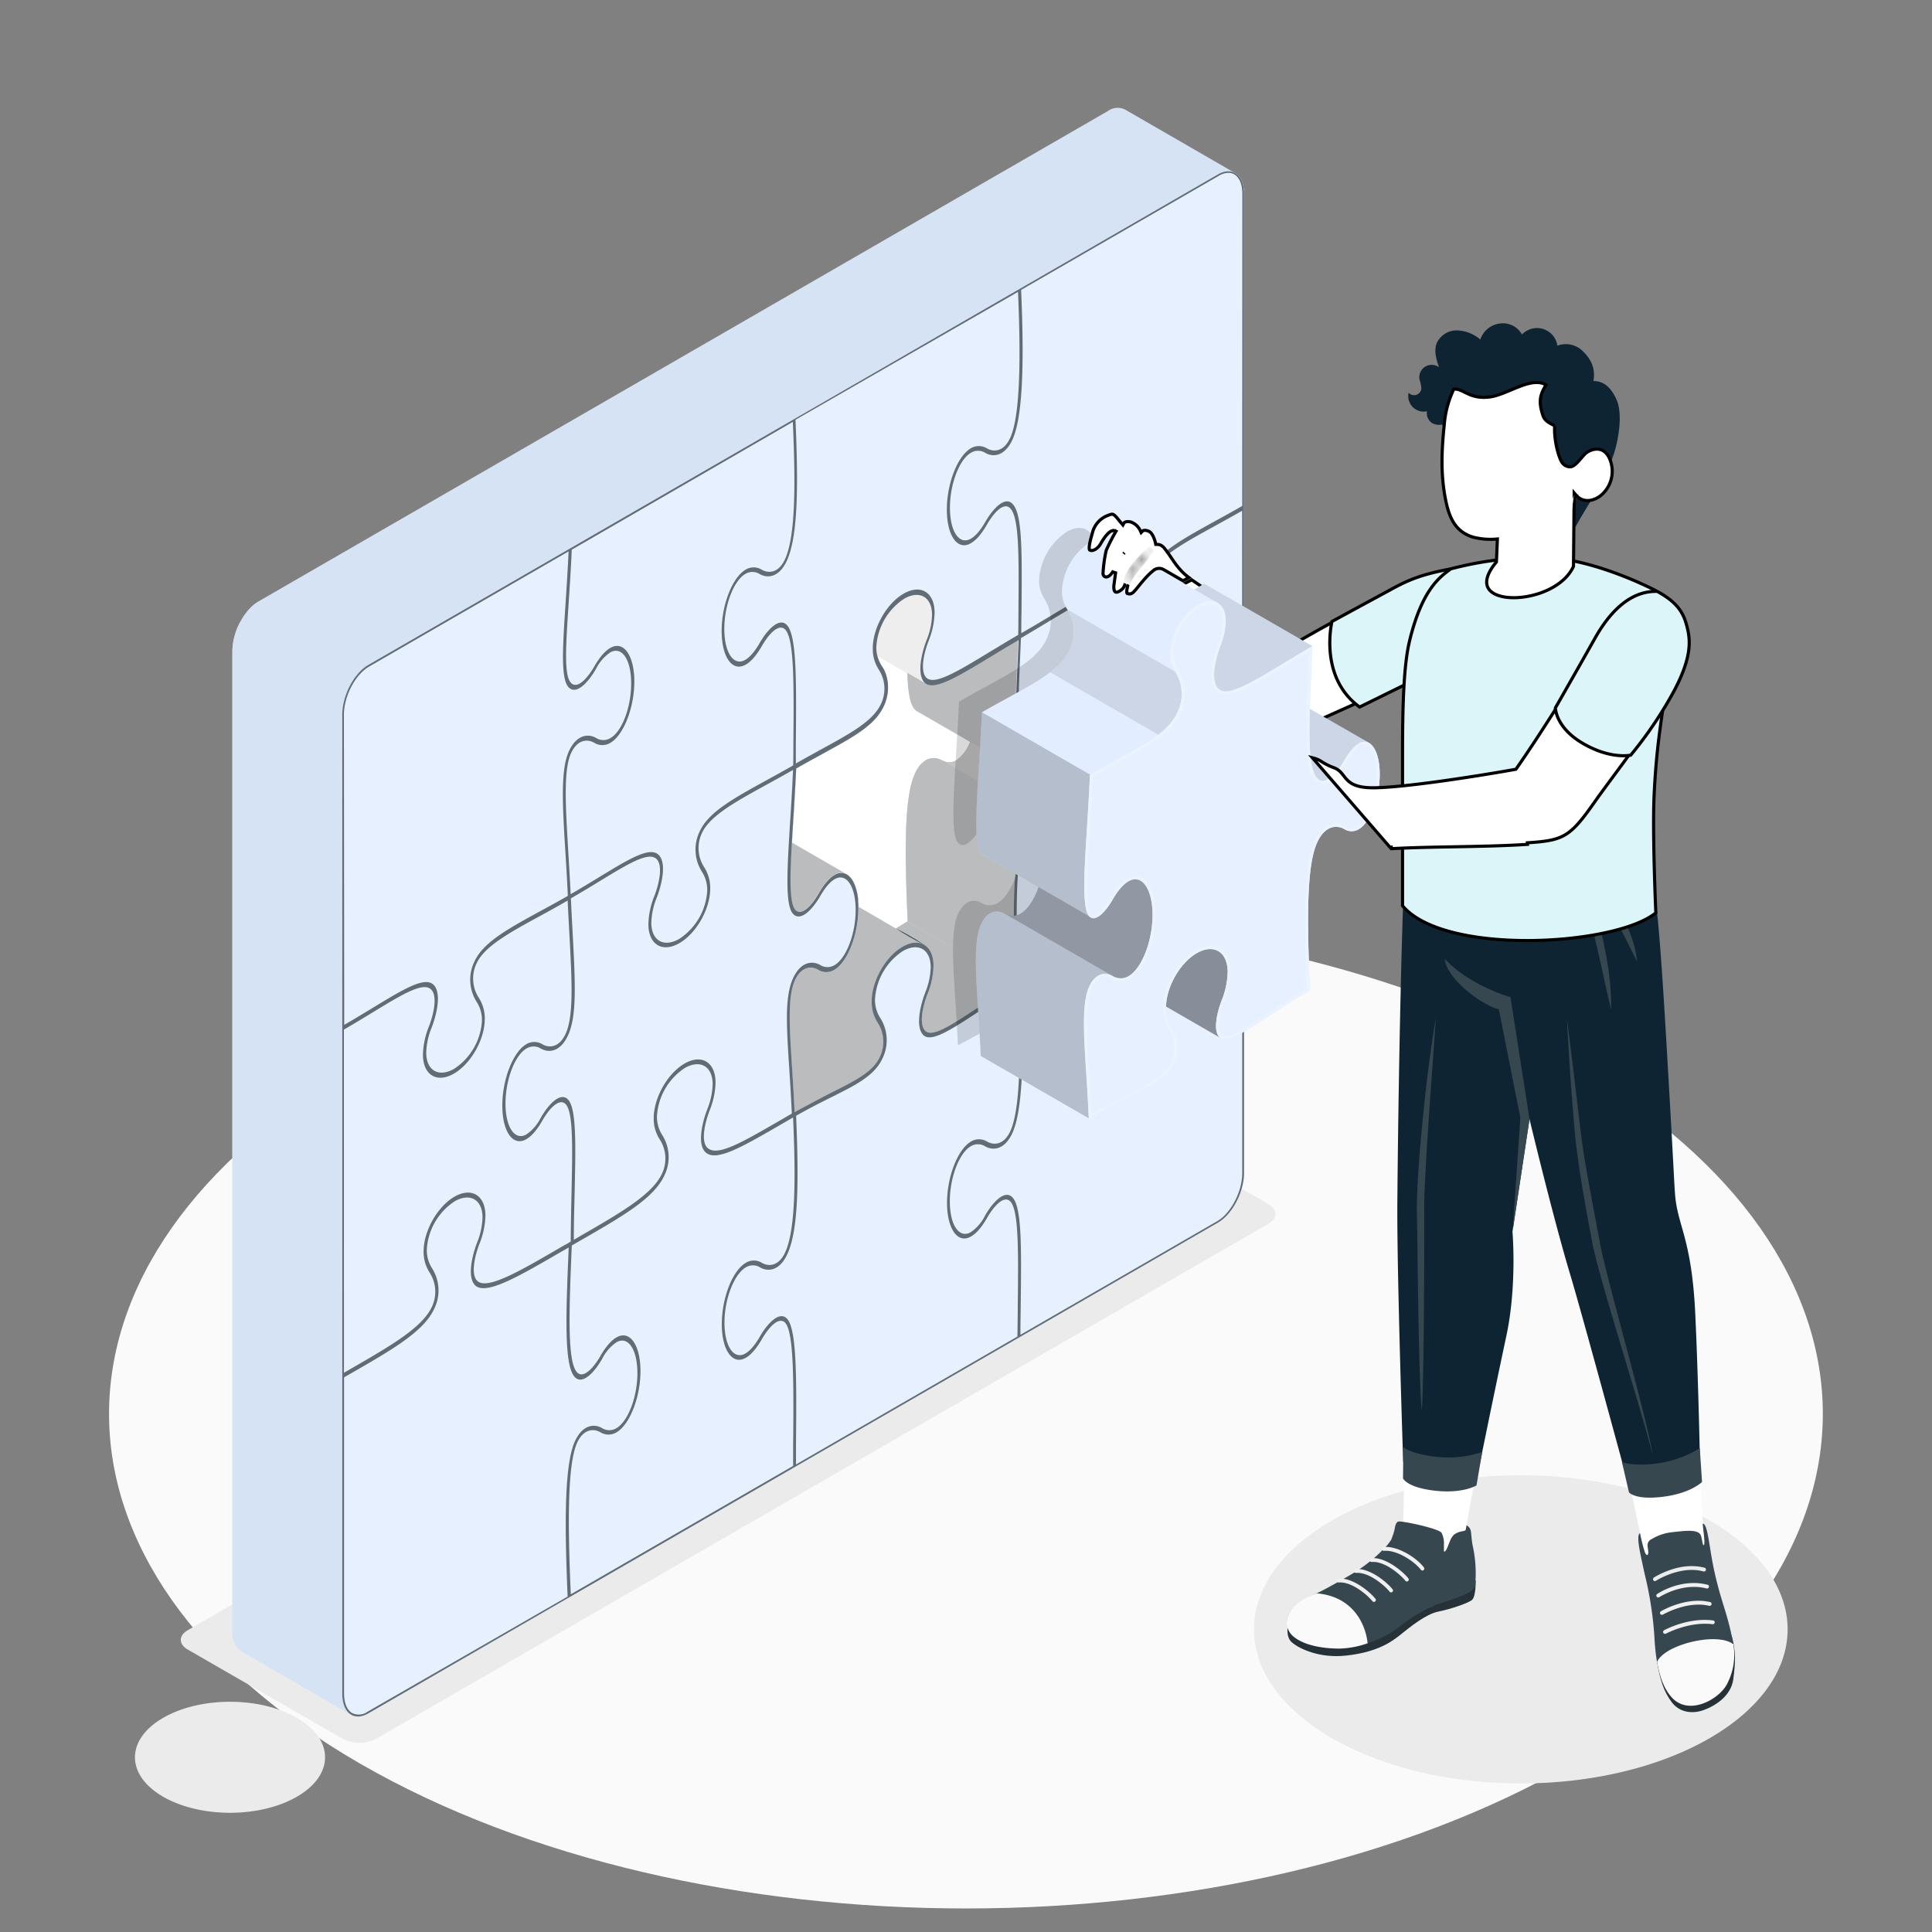 <svg width="209" height="209" viewBox="0 0 209 209" fill="none" xmlns="http://www.w3.org/2000/svg">
    <rect x="0" y="0" width="209" height="209" fill="#808080" stroke="none"/>
    <path d="M38.944 190.78c-36.198-20.9-36.194-54.758 0-75.658 36.195-20.9 94.907-20.9 131.102 0 36.195 20.9 36.19 54.758 0 75.658-36.191 20.9-94.899 20.896-131.102 0z" fill="#FAFAFA"/>
    <path d="M32.153 185.856c4.017 2.345 4.017 6.144 0 8.489-4.017 2.345-10.525 2.345-14.542 0-4.017-2.345-4.013-6.144 0-8.489 4.013-2.345 10.53-2.353 14.542 0zM37.064 188.1l-16.753-9.656c-1.003-.577-1.003-1.513 0-2.09l96.558-55.749a4.008 4.008 0 0 1 3.62 0l16.753 9.673c.999.577.999 1.513 0 2.09L40.684 188.1a4.008 4.008 0 0 1-3.62 0zM164.517 192.928c15.941 0 28.863-7.462 28.863-16.666s-12.922-16.666-28.863-16.666c-15.94 0-28.863 7.462-28.863 16.666s12.923 16.666 28.863 16.666z" fill="#EBEBEB"/>
    <path d="m133.61 18.722-11.897-6.868a1.804 1.804 0 0 0-1.847.147L27.96 65.06c-1.559.9-2.821 3.315-2.821 5.393v105.892c0 1.133.376 1.931.97 2.278.493.288 11.285 6.537 11.912 6.88a1.825 1.825 0 0 0 1.827-.159l91.906-53.086c1.559-.898 2.821-3.31 2.821-5.388V21.001c.021-1.134-.376-1.932-.965-2.279zm-30.146 63.536a1.487 1.487 0 0 1-1.142.163c-.062 0-.129-.042-.196-.071-.054-.025-.113-.05-.171-.084h-.03c-.802-.472-2.048-.418-2.892 1.321-1.17 2.395-1.192 7.942-.836 16.097l-1.254.761-4.046-2.336c-.034-1.802-.544-3.085-1.288-3.524l-5.936-3.428c.046-.785.097-1.617.15-2.474.11-1.777.227-3.616.31-5.543 1.008-.581 1.973-1.108 2.826-1.576.853-.468 1.53-.836 2.203-1.224 2.211-1.28 3.716-2.383 4.447-3.984a4.506 4.506 0 0 0-.225-4.33 3.134 3.134 0 0 1-.481-1.112l3.285 1.897c.063 2.09.301 3.516.87 4.017.047.041.097.08.15.113l5.781 3.344a4.18 4.18 0 0 1-1.525 1.981v-.008z" fill="#D6E3F5"/>
    <path d="M38.038 185.512c-.627-.338-11.436-6.608-11.934-6.888-.593-.347-.965-1.146-.965-2.278V70.454a7.017 7.017 0 0 1 .89-3.257l11.888 6.864c-.56 1-.866 2.123-.89 3.269v105.879c0 1.154.392 1.965 1.011 2.303z" fill="#D6E3F5"/>
    <path d="M131.755 18.868 39.849 71.93c-1.56.899-2.822 3.31-2.822 5.4v105.88c0 2.09 1.254 3.035 2.822 2.136l91.906-53.086c1.559-.899 2.821-3.31 2.821-5.388V21.001c.021-2.078-1.262-3.027-2.821-2.133zm-28.291 63.398a1.476 1.476 0 0 1-1.141.163c-.063 0-.129-.041-.196-.07-.055-.026-.113-.05-.172-.084h-.029c-.803-.473-2.048-.418-2.892 1.32-1.17 2.396-1.192 7.943-.837 16.098l-1.254.761-4.046-2.337c-.033-1.802-.543-3.085-1.287-3.524l-5.936-3.427c.046-.786.096-1.618.15-2.475.11-1.776.226-3.616.31-5.543 1.007-.58 1.973-1.107 2.826-1.575.852-.469 1.53-.836 2.203-1.225 2.21-1.28 3.716-2.383 4.447-3.984a4.506 4.506 0 0 0-.226-4.33 3.134 3.134 0 0 1-.48-1.112l3.285 1.898c.063 2.09.301 3.515.87 4.017.047.04.097.078.15.112l5.781 3.344a4.178 4.178 0 0 1-1.526 1.973z" fill="#E6F0FF"/>
    <path d="M104.952 80.257a4.18 4.18 0 0 1-1.488 2.006 1.483 1.483 0 0 1-1.141.163c-.063 0-.13-.042-.197-.071-.054-.025-.113-.05-.171-.084h-.029c-.803-.472-2.049-.418-2.893 1.321-1.17 2.395-1.191 7.942-.836 16.097l-1.254.761-4.046-2.337c-.034-1.801-.544-3.084-1.288-3.523l-5.935-3.428c.046-.786.096-1.618.15-2.475.109-1.776.226-3.615.31-5.542 1.007-.581 1.973-1.108 2.825-1.576.853-.468 1.53-.836 2.203-1.225 2.211-1.279 3.716-2.382 4.448-3.983a4.506 4.506 0 0 0-.226-4.33 3.134 3.134 0 0 1-.48-1.113l3.285 1.898c.062 2.09.3 3.515.87 4.017.047.041.097.079.15.113l5.743 3.31z" fill="#fff"/>
    <path d="M100.186 69.213c-.61 1.592-1.036 3.762-.226 4.598.058.06.124.113.197.154l-2.01-1.162-3.294-1.901a4.146 4.146 0 0 1-.105-.928 6.69 6.69 0 0 1 3.014-5.225c1.672-.962 3.014-.176 3.014 1.747a7.788 7.788 0 0 1-.59 2.717z" fill="#EEE"/>
    <path d="M91.58 94.573a1.254 1.254 0 0 0-1.3.054c-.419.234-1.033.77-1.748 2.015-.715 1.245-1.777 2.445-2.479 1.818-.702-.627-.64-3.478-.418-7.32l5.944 3.433zM99.97 102.197c-.602-.347-1.422-.301-2.32.217-1.84 1.062-3.344 3.716-3.344 5.91a4.302 4.302 0 0 0 .418 1.894c.03.074.068.146.112.213.038.067.08.138.126.205a3.8 3.8 0 0 1 .25 3.67c-.748 1.639-2.658 2.596-5.304 3.921-1.137.568-3.937 2.09-3.937 2.09-.08-1.731-.18-3.344-.272-4.778-.293-4.548-.502-7.833.351-9.58.05-.101.104-.198.163-.293l.084-.13.088-.121a1.567 1.567 0 0 1 2.144-.501 1.673 1.673 0 0 0 1.747 0c1.425-.836 2.588-3.8 2.588-6.63v-.175l4.046 2.336 3.06 1.752z" fill="#BBBCBE"/>
    <path d="M109.879 106.428c-1.564.907-2.993 1.847-4.26 2.679-2.792 1.835-4.807 3.156-5.547 2.391-.668-.69-.28-2.566.255-3.962a8.652 8.652 0 0 0 .653-3.06c0-1.125-.389-1.915-1.016-2.278l-3.056-1.764 1.254-.761 11.717 6.755zM117.425 83.073c0 2.558-1.016 5.225-2.262 5.948-.285.17-.619.242-.949.2a1.334 1.334 0 0 1-.167-.032 1.386 1.386 0 0 1-.259-.092 1.194 1.194 0 0 1-.167-.084c-.807-.472-2.048-.418-2.897 1.32-1.17 2.396-1.187 7.943-.836 16.098l-11.704-6.755c-.355-8.163-.334-13.702.836-16.097.836-1.73 2.09-1.793 2.893-1.321h.029l.067.038.104.046c.067.029.134.05.197.07a1.478 1.478 0 0 0 1.141-.162 4.18 4.18 0 0 0 1.488-2.007l5.915 3.415c.836.49 1.985-.806 2.746-2.132.644-1.12 1.195-1.596 1.551-1.797 1.258-.706 2.274.79 2.274 3.344z" fill="#BBBCBE"/>
    <path d="m110.866 83.675-5.915-3.419-5.78-3.344a1.29 1.29 0 0 1-.151-.113c-.569-.501-.807-1.918-.87-4.017l2.011 1.163c1.074.627 3.553-.878 6.901-2.926.978-.594 1.99-1.204 3.072-1.836l-.071 1.585c-.296 6.813-.514 11.737.652 12.774.047.049.097.093.151.133zM95.213 114.306c-.749 1.639-2.659 2.596-5.305 3.921-1.137.569-3.937 2.09-3.937 2.09-.08-1.73-.18-3.344-.272-4.778-.293-4.547-.502-7.833.351-9.58.05-.101.104-.198.163-.293l.084-.129.088-.122 8.334 4.816c.034.072.072.143.113.213.038.067.08.138.126.205a3.796 3.796 0 0 1 .255 3.657z" fill="#BBBCBE"/>
    <path d="M96.91 100.433c.531.255 1.045.547 1.555.836.51.288 1.016.597 1.5.928-.53-.255-1.04-.548-1.55-.836-.51-.289-1.02-.598-1.505-.928z" fill="#37474F"/>
    <path d="M117.425 83.073c0 2.558-1.016 5.225-2.261 5.948-.286.17-.619.241-.949.2a1.25 1.25 0 0 1-.167-.033 1.363 1.363 0 0 1-.26-.092 1.328 1.328 0 0 1-.167-.083l-11.595-6.688-.067-.038c.059.033.117.059.171.084.067.029.134.05.197.07a1.478 1.478 0 0 0 1.141-.162 4.18 4.18 0 0 0 1.488-2.007l5.915 3.415c.836.49 1.985-.806 2.746-2.131.644-1.12 1.195-1.597 1.551-1.798 1.241-.736 2.257.76 2.257 3.315z" fill="#C4C4C4"/>
    <path d="M131.755 18.868 39.849 71.93c-1.56.899-2.822 3.31-2.822 5.4v105.88c0 2.09 1.254 3.035 2.822 2.136l91.906-53.086c1.559-.899 2.821-3.31 2.821-5.388V21.001c.021-2.078-1.262-3.027-2.821-2.133zm-21.628 12.708c.381 8.694.088 13.898-.89 15.883-.698 1.434-1.772 1.455-2.479 1.041a1.67 1.67 0 0 0-1.743 0c-1.425.836-2.587 3.796-2.587 6.63s1.162 4.464 2.587 3.64c.418-.23 1.033-.769 1.743-2.01.711-1.241 1.781-2.445 2.479-1.818 1.028.915.991 5.129.932 11.511 0 .715 0 1.455-.021 2.228-1.091.632-2.09 1.254-3.093 1.848-3.486 2.12-6.011 3.65-6.855 2.771-.67-.69-.285-2.566.25-3.958a8.718 8.718 0 0 0 .653-3.064c0-2.199-1.497-3.123-3.344-2.06-1.848 1.06-3.344 3.715-3.344 5.91-.017.818.21 1.623.652 2.311a3.81 3.81 0 0 1 .255 3.67c-.857 1.869-3.186 3.148-6.413 4.916-.836.464-1.81.99-2.817 1.572v-2.14c.063-6.902.109-11.884-1.028-12.9-.836-.752-2.09.619-2.897 2.023-.644 1.12-1.195 1.597-1.546 1.802-1.254.719-2.266-.774-2.266-3.344 0-2.571 1.016-5.225 2.266-5.944a1.458 1.458 0 0 1 1.546 0c.807.472 2.052.418 2.897-1.321 1.254-2.58 1.312-8.005.99-15.362l24.073-13.835zm-.242 74.851c-1.564.911-2.993 1.847-4.26 2.679-2.792 1.835-4.807 3.156-5.547 2.391-.668-.69-.28-2.566.255-3.963a8.642 8.642 0 0 0 .653-3.059c0-2.199-1.497-3.123-3.345-2.061-1.847 1.062-3.344 3.716-3.344 5.91-.016.819.21 1.623.653 2.312a3.798 3.798 0 0 1 .25 3.67c-.748 1.639-2.658 2.596-5.304 3.917-1.137.572-3.938 2.09-3.938 2.09-.079-1.731-.18-3.344-.271-4.778-.293-4.548-.502-7.833.35-9.581.699-1.433 1.773-1.458 2.48-1.045a1.664 1.664 0 0 0 1.747 0c1.425-.836 2.587-3.799 2.587-6.633v-.335c0-.108 0-.238-.02-.355-.022-.117 0-.142 0-.213 0-.155-.034-.305-.06-.452v-.079a7.488 7.488 0 0 0-.108-.502l-.025-.087a4.356 4.356 0 0 0-.3-.803l-.022-.05a2.86 2.86 0 0 0-.209-.335 2.29 2.29 0 0 0-.276-.3 1.254 1.254 0 0 0-1.522-.125c-.417.233-1.032.768-1.746 2.014-.715 1.246-1.777 2.441-2.48 1.818-.835-.748-.584-4.74-.27-9.793.112-1.781.225-3.616.313-5.543.572-.33 1.128-.64 1.672-.936l1.166-.64.368-.205 1.007-.556.836-.468c2.216-1.275 3.72-2.378 4.452-3.98.172-.38.296-.78.368-1.19a4.523 4.523 0 0 0-.189-2.325 3.566 3.566 0 0 0-.418-.798 3.637 3.637 0 0 1-.589-2.044 6.689 6.689 0 0 1 3.014-5.225c1.672-.962 3.014-.176 3.014 1.743a7.65 7.65 0 0 1-.59 2.725c-.61 1.597-1.036 3.762-.225 4.598.944.978 3.523-.59 7.106-2.758.978-.594 1.989-1.209 3.072-1.835l-.071 1.584c-.297 6.813-.51 11.737.652 12.774.836.756 2.09-.619 2.897-2.023.643-1.12 1.195-1.597 1.55-1.802 1.254-.719 2.262.773 2.262 3.344 0 2.57-1.016 5.225-2.262 5.948a1.477 1.477 0 0 1-1.55 0c-.807-.472-2.049-.418-2.897 1.321-1.225 2.337-1.254 7.875-.886 16.039zm-48.488 12.465c-.836-.753-2.09.618-2.897 2.023a4.708 4.708 0 0 1-1.55 1.801c-1.255.719-2.266-.773-2.266-3.344 0-2.57 1.015-5.225 2.265-5.944a1.465 1.465 0 0 1 1.551 0c.807.473 2.048.418 2.897-1.321 1.04-2.127.836-5.789.543-11.327a608.281 608.281 0 0 1-.184-3.595c1.104-.64 2.132-1.254 3.043-1.819 3.252-1.98 5.405-3.29 6.245-2.416.669.69.284 2.567-.25 3.963a8.68 8.68 0 0 0-.653 3.06c0 2.199 1.497 3.122 3.344 2.061 1.848-1.062 3.344-3.716 3.344-5.91a4.122 4.122 0 0 0-.652-2.313 3.812 3.812 0 0 1-.255-3.67c.861-1.88 3.587-3.377 7.04-5.275.906-.497 1.847-1.015 2.83-1.58a269.058 269.058 0 0 1-.31 5.493c-.335 5.4-.581 9.3.372 10.149.836.752 2.09-.619 2.897-2.023.643-1.12 1.195-1.597 1.55-1.802 1.254-.719 2.262.773 2.262 3.344 0 2.571-1.02 5.217-2.274 5.952a1.466 1.466 0 0 1-1.55 0c-.808-.472-2.05-.418-2.898 1.321-.97 1.986-.765 5.192-.451 10.032.088 1.413.192 3.01.267 4.715l-.96.556c-4.474 2.596-7.178 4.18-8.198 3.11-.669-.689-.28-2.566.25-3.962a8.639 8.639 0 0 0 .657-3.06c0-2.199-1.496-3.123-3.344-2.061-1.847 1.062-3.344 3.712-3.344 5.911a4.11 4.11 0 0 0 .656 2.307 3.813 3.813 0 0 1 .251 3.67c-1.036 2.27-4.485 4.255-8.845 6.767l-.706.418c0-1.801.05-3.544.088-5.087.12-5.388.205-9.275-.77-10.144h.005zm24.37-73.25c.275 6.27.35 12.401-.887 14.943-.698 1.43-1.772 1.454-2.479 1.04a1.672 1.672 0 0 0-1.743 0c-1.43.837-2.591 3.796-2.591 6.63s1.157 4.477 2.608 3.64c.418-.23 1.028-.768 1.743-2.01.715-1.241 1.78-2.445 2.479-1.822 1.032.924.986 5.818.928 12.59 0 .698 0 1.413-.021 2.144-.987.569-1.927 1.087-2.838 1.584-3.67 2.02-6.32 3.474-7.278 5.568a4.489 4.489 0 0 0 .23 4.33c.396.608.601 1.32.59 2.045a6.687 6.687 0 0 1-3.035 5.25c-1.672.957-3.014.175-3.014-1.748.028-.936.228-1.86.59-2.725.61-1.597 1.036-3.762.225-4.598-.94-.974-3.148.372-6.487 2.404-.916.556-1.948 1.183-3.056 1.826-.075-1.596-.167-3.101-.255-4.56-.3-5.016-.543-8.983.335-10.776.698-1.43 1.772-1.455 2.478-1.04a1.672 1.672 0 0 0 1.743 0c1.426-.837 2.588-3.796 2.588-6.63s-1.162-4.465-2.588-3.641c-.418.23-1.028.769-1.743 2.01-.715 1.242-1.78 2.446-2.478 1.819-.836-.728-.598-4.076-.293-8.716.113-1.722.242-3.674.334-5.734L85.766 45.64zM37.202 77.33c0-2.01 1.225-4.356 2.725-5.221l21.582-12.46c-.092 2.04-.218 3.97-.33 5.68-.314 4.786-.544 8.239.388 9.075.836.752 2.09-.619 2.897-2.028.355-.721.889-1.34 1.55-1.797 1.255-.719 2.266.773 2.266 3.344 0 2.57-.982 5.2-2.236 5.915a1.468 1.468 0 0 1-1.55 0c-.808-.473-2.05-.418-2.898 1.32-.986 2.024-.752 5.886-.418 11.236.088 1.443.176 2.926.251 4.52a125.33 125.33 0 0 1-2.926 1.62c-3.62 1.982-6.232 3.412-7.185 5.493a4.483 4.483 0 0 0 .23 4.327c.396.609.6 1.322.589 2.048a6.683 6.683 0 0 1-3.014 5.225c-1.672.957-3.014.175-3.014-1.747a7.676 7.676 0 0 1 .59-2.726c.61-1.592 1.036-3.762.226-4.598-.94-.978-3.219.418-6.663 2.508-.912.552-1.936 1.175-3.027 1.806l-.033-33.54zm0 34.05c1.09-.631 2.12-1.254 3.03-1.81 3.344-2.044 5.58-3.394 6.425-2.508.669.694.284 2.567-.25 3.963a8.677 8.677 0 0 0-.653 3.064c0 2.194 1.497 3.118 3.344 2.056 1.848-1.061 3.344-3.712 3.344-5.91a4.112 4.112 0 0 0-.652-2.308 3.808 3.808 0 0 1-.255-3.67c.836-1.864 3.54-3.344 6.947-5.2.94-.514 1.919-1.053 2.926-1.638.059 1.279.126 2.508.188 3.632.28 5.209.481 8.971-.447 10.868-.698 1.434-1.772 1.459-2.479 1.045a1.675 1.675 0 0 0-1.743 0c-1.425.836-2.587 3.8-2.587 6.634 0 2.834 1.162 4.464 2.587 3.641.418-.234 1.033-.769 1.743-2.015.711-1.246 1.781-2.441 2.48-1.818.869.777.79 4.568.672 9.818-.033 1.547-.071 3.29-.084 5.1l-.221.105v.025l-.76.418c-4.536 2.65-8.13 4.74-9.15 3.666-.67-.69-.28-2.567.25-3.963a8.698 8.698 0 0 0 .656-3.06c0-2.199-1.496-3.122-3.344-2.061-1.847 1.062-3.344 3.716-3.344 5.911a4.129 4.129 0 0 0 .657 2.311 3.817 3.817 0 0 1 .25 3.67c-1.036 2.266-4.485 4.252-8.845 6.764l-.68.393-.005-37.123zm2.55 73.794a1.62 1.62 0 0 1-.806.298 1.622 1.622 0 0 1-.845-.152c-.56-.322-.882-1.091-.882-2.115V149l.681-.393.836-.476c4.18-2.416 7.19-4.251 8.251-6.576a4.486 4.486 0 0 0-.23-4.33 3.617 3.617 0 0 1-.585-2.044 6.69 6.69 0 0 1 3.01-5.225c1.672-.961 3.014-.176 3.014 1.743a7.74 7.74 0 0 1-.586 2.725c-.61 1.597-1.036 3.762-.23 4.598 1.117 1.154 4.599-.857 9.401-3.649l.74-.418c-.317 7.524-.518 12.958.72 14.074.835.753 2.09-.618 2.896-2.027.355-.721.889-1.34 1.55-1.797 1.255-.724 2.266.773 2.266 3.344 0 2.57-1.016 5.225-2.265 5.944a1.474 1.474 0 0 1-1.551 0c-.807-.477-2.048-.418-2.897 1.32-1.254 2.58-1.145 9.614-.836 16.9l-21.652 12.461zM85.8 156.491v2.09l-24.052 13.886c-.301-6.835-.443-14.091.727-16.482.698-1.434 1.773-1.455 2.479-1.041a1.675 1.675 0 0 0 1.743 0c1.425-.836 2.587-3.795 2.587-6.629 0-2.835-1.162-4.465-2.587-3.641-.418.23-1.028.769-1.743 2.01-.715 1.242-1.78 2.446-2.479 1.819-1.133-1.008-.924-6.613-.619-13.769l.072-.042.873-.502.836-.48c4.18-2.412 7.186-4.247 8.247-6.576a4.478 4.478 0 0 0-.23-4.326 3.64 3.64 0 0 1-.585-2.048 6.69 6.69 0 0 1 3.01-5.225c1.672-.957 3.014-.176 3.014 1.747a7.742 7.742 0 0 1-.586 2.726c-.61 1.596-1.036 3.762-.23 4.598 1.112 1.153 3.871-.448 8.432-3.094l1.086-.627c.268 6.187.322 12.177-.898 14.681-.698 1.429-1.773 1.458-2.479 1.045a1.64 1.64 0 0 0-1.743 0c-1.43.836-2.592 3.799-2.592 6.629 0 2.83 1.162 4.468 2.592 3.645.418-.234 1.028-.773 1.743-2.015.715-1.241 1.78-2.441 2.479-1.818 1.015.936.965 6.73.903 13.443v-.004zm24.298-15.048c0 1.003-.025 2.056-.034 3.143l-23.955 13.836v-2.09c.063-7.106.113-12.72-1.028-13.736-.836-.756-2.09.619-2.897 2.023-.644 1.121-1.196 1.597-1.547 1.798-1.254.723-2.265-.773-2.265-3.344 0-2.571 1.049-5.229 2.303-5.969a1.458 1.458 0 0 1 1.547 0c.806.472 2.052.418 2.896-1.325 1.254-2.546 1.309-7.867 1.003-15.078 1.392-.794 2.667-1.433 3.796-1.998.965-.484 1.818-.911 2.558-1.337 1.43-.836 2.437-1.672 2.997-2.884a4.477 4.477 0 0 0-.226-4.327 3.61 3.61 0 0 1-.589-2.044 6.69 6.69 0 0 1 3.014-5.229c1.672-.957 3.009-.175 3.009 1.747a7.717 7.717 0 0 1-.585 2.726c-.61 1.596-1.037 3.762-.23 4.598.807.836 2.813-.418 5.798-2.383 1.308-.861 2.792-1.835 4.414-2.771l.079-.042c.364 8.565.072 13.702-.898 15.688-.698 1.433-1.773 1.458-2.479 1.045a1.666 1.666 0 0 0-1.743 0c-1.425.836-2.587 3.799-2.587 6.629 0 2.83 1.162 4.468 2.587 3.645.418-.234 1.032-.769 1.743-2.015.711-1.245 1.781-2.441 2.479-1.818.961.903.911 5.35.84 11.507v.005zm24.286-14.547c0 2.011-1.225 4.356-2.726 5.221l-21.272 12.281c0-1.083.021-2.132.034-3.131.075-6.521.125-10.83-.957-11.796-.836-.752-2.09.619-2.897 2.023a4.698 4.698 0 0 1-1.551 1.802c-1.254.719-2.266-.774-2.266-3.344 0-2.571 1.016-5.225 2.266-5.948a1.476 1.476 0 0 1 1.551 0c.807.472 2.048.418 2.897-1.321 1.053-2.165 1.371-7.294.994-16.106.903-.514 1.76-.99 2.588-1.446.827-.456 1.58-.865 2.282-1.254 2.299-1.329 3.95-2.508 4.682-4.113a4.486 4.486 0 0 0-.23-4.33 3.63 3.63 0 0 1-.585-2.045 6.692 6.692 0 0 1 3.009-5.23c1.672-.956 3.014-.174 3.014 1.748a7.671 7.671 0 0 1-.589 2.726c-.611 1.597-1.033 3.762-.226 4.598.932.965 3.173-.418 6.567-2.479a176.72 176.72 0 0 1 3.415-2.04v34.184zm0-34.694c-1.121.652-2.529 1.5-3.424 2.048-3.31 2.023-5.492 3.344-6.324 2.508-.669-.69-.28-2.566.251-3.962a8.672 8.672 0 0 0 .652-3.06c0-2.199-1.492-3.122-3.344-2.06-1.852 1.061-3.344 3.715-3.344 5.91-.017.818.21 1.623.652 2.311a3.792 3.792 0 0 1 .255 3.67c-.857 1.873-3.449 3.294-6.722 5.092-.907.497-1.843 1.015-2.842 1.588-.28-6.337-.464-13.234.727-15.675.698-1.434 1.773-1.459 2.479-1.045a1.672 1.672 0 0 0 1.747 0c1.426-.836 2.588-3.8 2.588-6.63s-1.162-4.468-2.588-3.644c-.418.234-1.032.769-1.747 2.014-.715 1.246-1.776 2.442-2.479 1.819-1.053-.94-.836-5.76-.547-12.436l.067-1.622a210.76 210.76 0 0 0 2.846-1.697c3.277-1.977 5.434-3.281 6.3-2.39.664.689.28 2.566-.255 3.962a8.65 8.65 0 0 0-.653 3.06c0 2.198 1.497 3.122 3.344 2.06 1.848-1.061 3.344-3.716 3.344-5.91a4.121 4.121 0 0 0-.652-2.312 3.802 3.802 0 0 1-.25-3.67c.836-1.877 3.582-3.377 7.035-5.275.836-.464 1.931-1.066 2.871-1.605l.013 36.951zm0-37.47c-.941.54-2.019 1.138-2.868 1.602-3.666 2.019-6.32 3.473-7.273 5.567a4.486 4.486 0 0 0 .226 4.33c.396.608.601 1.32.589 2.045a6.697 6.697 0 0 1-3.001 5.237c-1.672.958-3.014.176-3.014-1.747.031-.936.23-1.86.59-2.725.61-1.597 1.036-3.762.225-4.598-.953-.99-3.055.28-6.533 2.378-.861.519-1.81 1.091-2.843 1.672 0-.769 0-1.509.021-2.22.063-6.746.101-10.813-1.028-11.82-.836-.757-2.09.618-2.897 2.023-.643 1.116-1.199 1.596-1.55 1.797-1.254.723-2.266-.773-2.266-3.344 0-2.57 1.016-5.225 2.266-5.944a1.464 1.464 0 0 1 1.55 0c.807.477 2.049.418 2.897-1.32 1.062-2.178 1.38-7.37.987-16.303l21.401-12.352c.308-.192.661-.3 1.024-.313.221-.002.439.054.631.163.556.322.878 1.09.878 2.115l-.012 33.758z" fill="#616C74"/>
    <path d="M184.205 164.826c-.288-4.782-.439-7.018-.836-15.562-.021-2.186-.079-4.531-.209-6.617-.439-7.01-1.325-8.686-1.91-11.094-.585-2.407-1.032-6.909-1.827-21.986a77.355 77.355 0 0 0-2.641-17.046l-21.582-.176c-2.294 9.426-3.093 29.879-3.11 39.614 0 4.966-.163 30.614-.301 32.662a6.914 6.914 0 0 1-2.115 4.431c-1.793 1.894-3.076 2.655-5.317 4.301.314.836 4.987.862 6.321.226a49.12 49.12 0 0 0 5.601-3.231c1.843-1.342 2.278-2.157 2.324-4.218a5.812 5.812 0 0 0 0-.673c.046-1.208 3.666-19.148 4.456-23.203.614-3.147.021-9.254.021-9.254l2.407-14.998s2.508 9.986 3.829 16.068c.974 4.468 3.424 11.537 5.016 18.684 1.856 7.265 2.002 7.905 3.093 13.109.548 2.625 1.869 11.441 2.487 13.255 2.003 5.852 6.663 2.997 6.952-.234.18-2.149-2.596-13.025-2.659-14.058z" fill="#fff"/>
    <path d="M139.401 175.732c-.121 0-.326 1.325.318 1.906.748.669 2.955 1.785 5.902 1.459 2.947-.326 4.565-1.204 5.76-2.165 1.195-.962 2.872-2.324 4.209-2.592 1.254-.251 3.265-.907 3.67-1.283.406-.376.381-2.09.381-2.09l-20.24 4.765z" fill="#263238"/>
    <path d="M158.645 165.002a.9.9 0 0 1 .459.59c.084.468.076 1.07.255 1.839a13.79 13.79 0 0 1 .214 4.134c-.18.869-2.88 1.559-4.18 2.027a16.417 16.417 0 0 0-4.222 2.554c-1.405 1.116-4.335 2.203-6.27 2.195-2.926 0-4.811-.836-5.376-1.907-.702-1.312-.313-2.658 3.081-4.154.639-.281 2.901-1.564 3.674-2.028a17.109 17.109 0 0 0 2.32-1.672c.368-.312.718-.644 1.049-.995a4.64 4.64 0 0 0 .874-1.074c.037-.088.067-.188.1-.28.1-.255.179-.518.238-.786.059-.28.101-.685.368-.836.268-.15 4.435.74 4.719 1.212a2.5 2.5 0 0 1 .255 1.225v.59c0 .083-.037.234.08.2.117-.033.242-.322.288-.418.096-.217.163-.451.268-.664a2.01 2.01 0 0 1 .418-.707c.573-.46 1.112-.355 1.275-.514.025-.004.092-.364.113-.531z" fill="#37474F"/>
    <path d="M142.439 172.363c4.234.372 5.355 3.762 5.505 5.405a10.02 10.02 0 0 1-3.022.572c-2.926 0-4.932-.836-5.497-1.906-.648-1.241-.012-2.963 3.014-4.071z" fill="#FAFAFA"/>
    <path d="M148.63 173.291a.185.185 0 0 0 .129-.046.206.206 0 0 0 .054-.06.197.197 0 0 0-.02-.228c-.577-.736-2.454-2.324-4-2.182a.21.21 0 0 0-.116.37.213.213 0 0 0 .153.048c1.442-.126 3.181 1.446 3.641 2.027a.198.198 0 0 0 .159.071zM150.481 172.263a.218.218 0 0 0 .134-.046.216.216 0 0 0 .052-.061.21.21 0 0 0-.019-.228c-.577-.735-2.458-2.328-4-2.186a.211.211 0 0 0-.141.074.21.21 0 0 0 .097.332.204.204 0 0 0 .081.008c1.438-.125 3.181 1.446 3.637 2.027a.211.211 0 0 0 .159.08zM152.188 171.08a.207.207 0 0 0 .185-.107.19.19 0 0 0 .025-.076.215.215 0 0 0-.006-.08.21.21 0 0 0-.037-.071c-.577-.736-2.462-2.324-4-2.187a.216.216 0 0 0-.189.226.212.212 0 0 0 .075.141.206.206 0 0 0 .151.047c1.438-.125 3.181 1.447 3.637 2.028a.213.213 0 0 0 .159.079zM153.867 169.897a.209.209 0 0 0 .172-.334c-.794-1.041-2.813-2.349-4.356-2.211a.21.21 0 0 0-.115.37.21.21 0 0 0 .153.048c1.388-.126 3.285 1.128 3.988 2.048a.212.212 0 0 0 .158.079z" fill="#F0F0F0"/>
    <path d="M179.26 179.783c.317 1.977.761 3.261 1.584 4.356.823 1.095 2.194 1.321 3.503.836 1.308-.485 2.926-1.568 3.156-3.319.23-1.752.313-2.951-.184-4.761l-8.059 2.888z" fill="#263238"/>
    <path d="M184.205 164.827c.56 0 .681 2.633 1.275 5.271.635 2.83 1.166 3.921 1.714 6.237.622 2.646.305 3.887-.469 5.605-.773 1.718-3.937 3.649-5.814 1.496-1.53-1.755-1.802-3.849-1.952-6.541a38.97 38.97 0 0 0-1.058-6.688c-.455-2.14-.948-4.084-.489-4.356.142.721.324 1.432.548 2.132.071.142.326.493.351-.075 0-.168-.079-.548-.084-.711a.705.705 0 0 1 .439-.694 5.297 5.297 0 0 1 2.312-.761c1.083-.117 2.015-.25 2.65 0 .385.151.418.498.485.836.088.418.121.648.209.556.184-.179-.146-2.023-.117-2.307z" fill="#37474F"/>
    <path d="M187.507 177.873a6.742 6.742 0 0 1-.619 4.18c-.773 1.718-4.205 3.682-6.082 1.525-.932-1.07-1.291-2.412-1.546-3.795.798-1.889 6.541-3.277 8.247-1.91z" fill="#FAFAFA"/>
    <path d="M180.159 176.744a.201.201 0 0 0 .067-.025c.021 0 2.479-1.337 5.037-1.015a.211.211 0 0 0 .23-.18.203.203 0 0 0-.18-.23c-2.704-.343-5.212 1.016-5.304 1.07a.197.197 0 0 0-.093.128.185.185 0 0 0-.003.081.186.186 0 0 0 .029.075.2.2 0 0 0 .217.096zM184.946 173.718a.208.208 0 1 0 0-.418c-2.575-.586-5.204.961-5.3 1.024a.207.207 0 0 0-.038.271.211.211 0 0 0 .264.076c.025 0 2.587-1.518 4.982-.966a.32.32 0 0 0 .092.013zM184.666 171.841a.205.205 0 0 0 .147-.062.205.205 0 0 0 0-.295.208.208 0 0 0-.147-.061c-2.839-.703-5.317.948-5.405 1.019a.203.203 0 0 0-.042.289.205.205 0 0 0 .288.042c.021 0 2.416-1.601 5.058-.949a.184.184 0 0 0 .101.017z" fill="#F0F0F0"/>
    <path d="M184.339 170.001a.208.208 0 0 0 .209-.209.205.205 0 0 0-.062-.147.205.205 0 0 0-.147-.062c-2.659-.693-5.334 1.012-5.434 1.083a.211.211 0 0 0-.082.135.203.203 0 0 0 .036.153.197.197 0 0 0 .215.082.2.2 0 0 0 .073-.036s2.617-1.672 5.087-1.015a.249.249 0 0 0 .105.016z" fill="#EBEBEB"/>
    <path d="M178.508 92.534c.761 5.898 1.003 7.348 1.776 20.482.748 12.732.803 14.596.916 16.13.259 3.52 1.81 4.749 2.194 13.05.355 7.604.527 16.988.527 16.988s-1.033 1.396-3.929 1.634c-2.676.218-4.005-.798-4.005-.798s-4.807-17.761-6.153-22.238c-1.826-6.073-4.376-16.72-4.376-16.72l-1.844 12.156s.515 5.831-.664 11.323c-1.455 6.814-2.947 14.212-2.947 14.212a9.107 9.107 0 0 1-4.03.468c-3.126-.342-4.18-1.078-4.18-1.078s-.693-20.62-.631-28.144c.063-7.524.305-25.958.836-37.674l26.51.209z" fill="#0E2433"/>
    <path d="m165.458 121.054-2.061-13.188s-4.351-1.187-7.106-4.138c.188 2.182 4.042 5.016 5.852 5.463l2.324 11.704-.836 12.327 1.827-12.168zM170.738 94.51a17.678 17.678 0 0 1 1.605 3.47c.425 1.204.779 2.43 1.062 3.674.276 1.254.506 2.508.656 3.762.173 1.264.247 2.538.222 3.813a303.52 303.52 0 0 1-.836-3.708c-.272-1.233-.539-2.462-.836-3.687-.297-1.225-.573-2.445-.874-3.666a67.785 67.785 0 0 0-.999-3.657zM172.396 94.987a13.459 13.459 0 0 1 1.71 1.944 19 19 0 0 1 1.38 2.186c.408.764.757 1.558 1.045 2.375.293.817.483 1.668.564 2.533l-1.141-2.291c-.389-.748-.769-1.496-1.175-2.236-.405-.74-.802-1.484-1.2-2.232-.397-.749-.81-1.493-1.183-2.279zM169.508 110.198c.514 3.951.978 7.909 1.442 11.859.464 3.95 1.392 8.318 2.09 12.222.698 3.905 5.179 19.228 5.747 23.166-.877-3.887-5.806-19.094-6.537-23.023-.732-3.93-1.568-8.327-1.919-12.298a314.95 314.95 0 0 1-.823-11.926zM155.33 110.082l-.735 10.378c-.109 1.731-.234 3.457-.326 5.188-.092 1.73-.209 3.461-.197 5.171.013 1.709 0 18.3-.267 21.769-.377-3.871-.448-18.271-.535-21.765.041-3.512.367-6.956.706-10.417.339-3.461.794-6.897 1.354-10.324zM160.342 157.081l-.618 3.608s-1.455.911-4.486.572c-3.03-.338-3.461-1.325-3.461-1.325l.03-3.394s.719.711 3.49 1.045c1.698.197 3.419.024 5.045-.506zM183.88 156.668l.242 3.649s-1.203 1.225-4.23 1.601c-3.026.376-3.674-.481-3.674-.481l-.765-3.306s.87.522 3.641.205a12.005 12.005 0 0 0 4.786-1.668z" fill="#37474F"/>
    <path opacity=".15" d="M135.098 75.83c0 2.558-1.016 5.225-2.266 5.948a1.457 1.457 0 0 1-1.55 0c-.807-.473-2.049-.418-2.897 1.325-1.166 2.39-1.187 7.942-.836 16.093-1.563.911-2.993 1.847-4.26 2.679-2.788 1.835-4.807 3.156-5.546 2.391-.665-.689-.28-2.566.255-3.958a8.697 8.697 0 0 0 .652-3.064c0-2.199-1.497-3.123-3.344-2.06-1.848 1.06-3.344 3.715-3.344 5.91a4.12 4.12 0 0 0 .652 2.311 3.816 3.816 0 0 1 .255 3.67c-.748 1.639-2.663 2.596-5.309 3.921-1.137.569-3.937 2.09-3.937 2.09-.08-1.73-.18-3.344-.272-4.778-.293-4.548-.502-7.829.355-9.58.698-1.434 1.768-1.46 2.475-1.045a1.671 1.671 0 0 0 1.747 0c1.425-.836 2.587-3.8 2.587-6.63s-1.162-4.468-2.587-3.645c-.418.234-1.028.77-1.747 2.015-.661 1.162-1.672 2.307-2.354 1.91a.772.772 0 0 1-.121-.092c-.836-.748-.589-4.74-.272-9.793.109-1.777.226-3.616.31-5.543 1.007-.581 1.973-1.108 2.825-1.576.853-.468 1.53-.836 2.203-1.225 2.212-1.279 3.716-2.382 4.448-3.983a4.5 4.5 0 0 0-.226-4.33 3.598 3.598 0 0 1-.589-2.045 6.695 6.695 0 0 1 3.014-5.225c.836-.48 1.584-.522 2.127-.205.544.318.882.991.882 1.953a7.693 7.693 0 0 1-.589 2.725c-.606 1.593-1.033 3.762-.226 4.598.945.978 3.528-.59 7.106-2.759.978-.593 1.99-1.204 3.072-1.835l-.067 1.584c-.3 6.814-.514 11.738.648 12.774.836.757 2.09-.614 2.897-2.023.644-1.12 1.2-1.596 1.551-1.797 1.262-.757 2.278.74 2.278 3.294z" fill="#000"/>
    <path d="m146.41 66.086.502-.269c4.265-2.28 5.957-3.186 9.553-3.872l-1.337 10.293-.043.02-.364.167-1.32.607a1603.71 1603.71 0 0 1-4.199 1.92c-3.182 1.45-6.712 3.043-8.115 3.623-1.405.58-2.313.802-3.15.61-.841-.193-1.646-.812-2.821-2.026-1.172-1.212-3.921-4.25-6.38-6.988a1751.047 1751.047 0 0 1-3.232-3.612l-1.013-1.136-.232-.26 4.658-2.44 10.496 7.17.091.061.093-.057-.088-.145.088.145.002-.001.005-.003.02-.013.083-.05.329-.196c.292-.173.727-.428 1.301-.757a185.115 185.115 0 0 1 5.073-2.791z" fill="#fff" stroke="#000" stroke-width=".339"/>
    <path d="M144.047 67.425c.016-.084.03-.15.04-.194l.096-.052.445-.242 1.49-.81a2078.802 2078.802 0 0 1 4.07-2.206c.815-.444 1.539-.839 2.432-1.201 1.013-.411 2.247-.782 4.073-1.128l-1.295 10.799-8.316 4.094c-2.234-1.622-2.986-3.927-3.174-5.849a11.693 11.693 0 0 1 .139-3.211z" fill="#DCF5F8" stroke="#000" stroke-width=".339"/>
    <path d="M141.703 76.683c.042-1.56.121-3.311.205-5.205l.066-1.584-11.704-6.755-1.057.623-9.196-5.3c-.548-.318-1.3-.272-2.128.209a6.687 6.687 0 0 0-3.014 5.225 3.599 3.599 0 0 0 .59 2.044 4.51 4.51 0 0 1 .226 4.33c-.732 1.601-2.237 2.705-4.448 3.984-.673.384-1.404.786-2.203 1.225-.798.439-1.818.995-2.825 1.576-.084 1.926-.201 3.761-.31 5.542-.317 5.054-.568 9.046.272 9.794a.836.836 0 0 0 .121.088l6.04 3.486c-.476 1.342-1.17 2.42-1.939 2.867a1.675 1.675 0 0 1-1.748 0c-.706-.418-1.776-.388-2.474 1.045-.857 1.752-.648 5.016-.355 9.581.092 1.429.192 3.047.271 4.778l11.704 6.754s2.801-1.509 3.938-2.09c2.646-1.325 4.56-2.282 5.308-3.92a3.804 3.804 0 0 0-.255-3.67 4.124 4.124 0 0 1-.652-2.312v-.125l5.915 3.415c.836.48 2.78-.786 5.396-2.508a84.102 84.102 0 0 1 4.26-2.68c-.355-8.159-.334-13.702.836-16.093.836-1.734 2.09-1.797 2.897-1.325a1.457 1.457 0 0 0 1.55 0c1.254-.723 2.266-3.39 2.266-5.948 0-1.735-.468-2.976-1.158-3.377l-6.395-3.674z" fill="#E2EDFF"/>
    <path opacity=".4" d="M132.812 105.157a8.712 8.712 0 0 1-.652 3.064c-.535 1.392-.92 3.269-.255 3.959a.637.637 0 0 0 .117.096l-5.877-3.386c.05-2.169 1.525-4.748 3.344-5.793 1.818-1.045 3.323-.138 3.323 2.06z" fill="#000"/>
    <path opacity=".2" d="M124.694 98.953c0 2.83-1.162 5.806-2.587 6.63a1.675 1.675 0 0 1-1.748 0c-.706-.418-1.776-.389-2.474 1.045-.836 1.751-.648 5.016-.355 9.58.091 1.43.192 3.047.271 4.778l-11.704-6.755c-.079-1.731-.18-3.344-.271-4.778-.293-4.548-.502-7.829.355-9.58.698-1.434 1.768-1.46 2.474-1.045a1.675 1.675 0 0 0 1.748 0c.773-.448 1.467-1.522 1.939-2.864l-6.04-3.49a.488.488 0 0 1-.13-.096c-.836-.748-.589-4.74-.271-9.794.108-1.776.225-3.615.309-5.543l11.704 6.755c-.084 1.927-.201 3.762-.309 5.543-.318 5.054-.569 9.046.271 9.794a.556.556 0 0 0 .122.088c.698.418 1.693-.749 2.353-1.907.719-1.253 1.346-1.78 1.747-2.014 1.434-.832 2.596.84 2.596 3.653z" fill="#000"/>
    <path opacity=".2" d="M122.107 105.583c1.426-.836 2.588-3.8 2.588-6.63s-1.162-4.484-2.588-3.648c-.418.234-1.028.769-1.747 2.014-.66 1.158-1.672 2.308-2.353 1.906l-5.66-3.264c-.472 1.341-1.166 2.416-1.94 2.863a1.67 1.67 0 0 1-1.747 0l11.704 6.755a1.675 1.675 0 0 0 1.743.004z" fill="#000"/>
    <path opacity=".1" d="m141.703 76.682 6.387 3.687a1.056 1.056 0 0 0-1.086.058c-.351.2-.907.677-1.551 1.798-.807 1.408-2.048 2.78-2.897 2.023-.848-.757-.974-3.52-.853-7.566zM127.399 77.021a6.54 6.54 0 0 1-2.09 2.458l-11.704-6.755a6.54 6.54 0 0 0 2.09-2.458 4.507 4.507 0 0 0-.225-4.33l11.704 6.755a4.51 4.51 0 0 1 .225 4.33zM132.607 67.169a7.672 7.672 0 0 1-.589 2.725c-.606 1.593-1.033 3.762-.226 4.598.945.978 3.528-.589 7.106-2.758a197.27 197.27 0 0 1 3.073-1.835l-11.704-6.755-1.058.623 2.508 1.454c.552.31.89.987.89 1.948z" fill="#000"/>
    <path d="M149.256 83.76c0 2.558-1.016 5.224-2.265 5.948a1.46 1.46 0 0 1-1.551 0c-.807-.473-2.048-.418-2.897 1.325-1.166 2.39-1.187 7.942-.836 16.093-1.563.911-2.993 1.847-4.259 2.679-2.788 1.835-4.807 3.156-5.547 2.391-.665-.69-.28-2.566.255-3.958a8.7 8.7 0 0 0 .652-3.064c0-2.199-1.497-3.123-3.344-2.061-1.848 1.062-3.344 3.716-3.344 5.91-.017.819.21 1.623.652 2.312.349.541.555 1.161.599 1.802a3.803 3.803 0 0 1-.344 1.868c-.748 1.639-2.663 2.596-5.309 3.921-1.137.568-3.937 2.09-3.937 2.09-.08-1.731-.18-3.344-.272-4.778-.293-4.548-.502-7.829.355-9.58.698-1.434 1.769-1.459 2.475-1.045a1.673 1.673 0 0 0 1.747 0c1.426-.836 2.588-3.8 2.588-6.63s-1.162-4.468-2.588-3.645c-.418.234-1.028.77-1.747 2.015-.665 1.158-1.672 2.307-2.353 1.906a.845.845 0 0 1-.122-.088c-.836-.748-.589-4.74-.271-9.794.108-1.776.225-3.615.309-5.542 1.007-.581 1.973-1.108 2.826-1.576.852-.468 1.53-.836 2.203-1.225 2.211-1.279 3.716-2.382 4.447-3.983a4.5 4.5 0 0 0-.226-4.33 3.598 3.598 0 0 1-.589-2.045 6.694 6.694 0 0 1 3.014-5.225c.836-.48 1.58-.527 2.127-.209.548.318.882.995.882 1.956a7.671 7.671 0 0 1-.589 2.726c-.606 1.592-1.032 3.762-.226 4.598.945.978 3.528-.59 7.106-2.76.978-.593 1.99-1.203 3.073-1.834l-.067 1.584c-.301 6.814-.514 11.738.648 12.774.836.757 2.09-.614 2.896-2.023.644-1.12 1.2-1.597 1.551-1.797 1.262-.757 2.278.74 2.278 3.294z" fill="#E2EDFF"/>
    <path opacity=".15" d="M149.256 83.76c0 2.558-1.016 5.224-2.265 5.948a1.46 1.46 0 0 1-1.551 0c-.807-.473-2.048-.418-2.897 1.325-1.166 2.39-1.187 7.942-.836 16.093-1.563.911-2.993 1.847-4.259 2.679-2.788 1.835-4.807 3.156-5.547 2.391-.665-.69-.28-2.566.255-3.958a8.7 8.7 0 0 0 .652-3.064c0-2.199-1.497-3.123-3.344-2.061-1.848 1.062-3.344 3.716-3.344 5.91-.017.819.21 1.623.652 2.312.349.541.555 1.161.599 1.802a3.803 3.803 0 0 1-.344 1.868c-.748 1.639-2.663 2.596-5.309 3.921-1.137.568-3.937 2.09-3.937 2.09-.08-1.731-.18-3.344-.272-4.778-.293-4.548-.502-7.829.355-9.58.698-1.434 1.769-1.459 2.475-1.045a1.673 1.673 0 0 0 1.747 0c1.426-.836 2.588-3.8 2.588-6.63s-1.162-4.468-2.588-3.645c-.418.234-1.028.77-1.747 2.015-.665 1.158-1.672 2.307-2.353 1.906a.845.845 0 0 1-.122-.088c-.836-.748-.589-4.74-.271-9.794.108-1.776.225-3.615.309-5.542 1.007-.581 1.973-1.108 2.826-1.576.852-.468 1.53-.836 2.203-1.225 2.211-1.279 3.716-2.382 4.447-3.983a4.5 4.5 0 0 0-.226-4.33 3.598 3.598 0 0 1-.589-2.045 6.694 6.694 0 0 1 3.014-5.225c.836-.48 1.58-.527 2.127-.209.548.318.882.995.882 1.956a7.671 7.671 0 0 1-.589 2.726c-.606 1.592-1.032 3.762-.226 4.598.945.978 3.528-.59 7.106-2.76.978-.593 1.99-1.203 3.073-1.834l-.067 1.584c-.301 6.814-.514 11.738.648 12.774.836.757 2.09-.614 2.896-2.023.644-1.12 1.2-1.597 1.551-1.797 1.262-.757 2.278.74 2.278 3.294z" fill="#fff"/>
    <path d="M130.936 65.326c.221-.004.439.052.631.163.468.271.727.87.727 1.672a7.405 7.405 0 0 1-.568 2.612c-.673 1.764-1.066 3.98-.159 4.92a1.368 1.368 0 0 0 1.024.393c1.359 0 3.607-1.371 6.462-3.102.92-.56 1.731-1.049 2.571-1.542l-.042 1.007c-.347 7.809-.468 11.934.753 13.025.204.188.471.292.748.293 1.133 0 2.215-1.672 2.629-2.395.64-1.116 1.175-1.534 1.434-1.672a.91.91 0 0 1 .46-.142c.76 0 1.337 1.375 1.337 3.197 0 2.416-.965 5.016-2.111 5.677a1.154 1.154 0 0 1-1.233 0 2.121 2.121 0 0 0-1.061-.297c-.531 0-1.53.23-2.279 1.755-1.191 2.442-1.22 7.942-.869 16.056-1.542.903-2.964 1.835-4.113 2.591-2.09 1.376-3.888 2.563-4.786 2.563a.467.467 0 0 1-.36-.126c-.451-.472-.322-1.96.322-3.632a8.983 8.983 0 0 0 .673-3.173c0-1.709-.865-2.817-2.203-2.817a3.227 3.227 0 0 0-1.605.485c-1.927 1.112-3.49 3.883-3.49 6.182a4.433 4.433 0 0 0 .706 2.487 3.482 3.482 0 0 1 .226 3.344c-.698 1.539-2.567 2.475-5.162 3.762-.836.418-2.671 1.396-3.507 1.844a334.407 334.407 0 0 0-.247-4.285c-.293-4.493-.502-7.741.322-9.426.351-.719.836-1.099 1.371-1.099.234.004.463.069.665.188a1.98 1.98 0 0 0 1.024.293 2.089 2.089 0 0 0 1.036-.289c1.539-.89 2.747-3.921 2.747-6.901 0-2.508-.878-4.18-2.182-4.18a1.728 1.728 0 0 0-.878.255c-.418.25-1.112.836-1.86 2.128-.619 1.078-1.346 1.83-1.777 1.83a.32.32 0 0 1-.15-.037.348.348 0 0 1-.067-.05c-.727-.648-.456-4.97-.167-9.543l.033-.552c.092-1.55.192-3.156.268-4.824a79.986 79.986 0 0 1 2.416-1.346l.255-.142.129-.07c.74-.419 1.438-.79 2.09-1.155 2.262-1.308 3.812-2.453 4.577-4.125a4.826 4.826 0 0 0-.255-4.64 3.31 3.31 0 0 1-.531-1.864 6.328 6.328 0 0 1 2.855-4.958c.357-.22.764-.347 1.183-.368m0-.313c-.474.02-.936.163-1.337.418a6.69 6.69 0 0 0-3.014 5.225 3.598 3.598 0 0 0 .589 2.044 4.499 4.499 0 0 1 .226 4.33c-.731 1.601-2.236 2.705-4.447 3.984-.673.385-1.405.786-2.203 1.225-.799.438-1.819.995-2.826 1.575-.084 1.927-.201 3.762-.309 5.543-.318 5.054-.569 9.046.271 9.794a.613.613 0 0 0 .427.167c.66 0 1.475-.99 2.048-1.985.719-1.254 1.346-1.781 1.747-2.015.216-.135.465-.208.719-.213 1.079 0 1.869 1.521 1.869 3.858 0 2.83-1.162 5.806-2.588 6.629a1.8 1.8 0 0 1-.882.247 1.695 1.695 0 0 1-.865-.247 1.652 1.652 0 0 0-.836-.234c-.573 0-1.191.335-1.672 1.279-.836 1.752-.648 5.016-.355 9.581.092 1.429.192 3.047.271 4.778 0 0 2.801-1.509 3.938-2.09 2.646-1.325 4.56-2.283 5.309-3.921a3.815 3.815 0 0 0-.255-3.67 4.133 4.133 0 0 1-.653-2.312c0-2.194 1.497-4.849 3.344-5.91a2.923 2.923 0 0 1 1.447-.443c1.116 0 1.889.923 1.889 2.508a8.7 8.7 0 0 1-.652 3.064c-.535 1.391-.92 3.268-.255 3.958a.788.788 0 0 0 .585.222c.983 0 2.726-1.142 4.962-2.613a83.369 83.369 0 0 1 4.259-2.679c-.355-8.16-.334-13.702.836-16.093.569-1.17 1.317-1.58 1.994-1.58.318.003.63.091.903.255.236.145.508.224.786.225.269-.003.533-.076.765-.213 1.254-.723 2.265-3.39 2.265-5.948 0-2.12-.698-3.511-1.651-3.511-.217.005-.43.068-.614.184-.351.2-.907.677-1.551 1.797-.644 1.12-1.576 2.236-2.357 2.236a.8.8 0 0 1-.54-.213c-1.162-1.036-.949-5.96-.648-12.774l.067-1.584c-1.082.631-2.09 1.254-3.072 1.835-2.826 1.714-5.016 3.055-6.299 3.055a1.062 1.062 0 0 1-.799-.296c-.806-.836-.38-2.997.226-4.598a7.67 7.67 0 0 0 .589-2.726c0-.961-.338-1.638-.882-1.956a1.553 1.553 0 0 0-.79-.205l.021.013z" fill="#fff" opacity=".2"/>
    <path d="m121.087 56.337.006.006.221.26.162.188.115-.215.001-.001a.111.111 0 0 1 .016-.02.35.35 0 0 1 .1-.07c.099-.049.29-.096.627-.014a1.751 1.751 0 0 1 1.007.913l.105.225.168-.177a.323.323 0 0 1 .111-.047c.093-.022.266-.029.541.084a.778.778 0 0 1 .313.268c.095.13.175.285.238.439a3.469 3.469 0 0 1 .173.537l.008.034.002.009v.002l.027.134.137.002c.286.004.47.093.641.25.147.136.28.318.451.552l.137.187c.088.118.184.263.293.426.414.62 1.003 1.5 1.931 2.175l-.646.34-2.092-1.207h-.001a.958.958 0 0 0-1.055.06h-.001l-.002.003a6.556 6.556 0 0 0-.764.7c-.343.368-.608.69-.825.957l-.092.114a8.34 8.34 0 0 1-.438.517c-.146.153-.259.232-.368.264-.103.03-.228.026-.413-.043-.005-.005-.015-.023-.023-.073a1.114 1.114 0 0 1 .007-.296c.015-.112.038-.223.058-.306l.025-.1.008-.026.002-.007v-.001l-.003-.002-.32-.1c-.08.243-.24.452-.454.592l-.005.003c-.17.12-.303.172-.4.185-.092.012-.149-.01-.19-.049-.047-.043-.093-.124-.117-.26a1.675 1.675 0 0 1 .003-.52v-.001l.104-.77.047-.34.015-.105.004-.028.001-.008v-.002l-.168-.023.168.023-.312-.112c-.301.488-.604.579-.774.544-.164-.033-.307-.204-.268-.482l.001-.013c.049-.796.161-1.587.335-2.365.286-.647.605-1.278.956-1.892l.103-.18-.198-.065-.053.16.053-.16h-.001l-.001-.001h-.003l-.005-.002-.014-.004a.403.403 0 0 0-.139.002.783.783 0 0 0-.301.141c-.238.17-.567.525-.99 1.266-.244.432-.574.653-.833.72a.503.503 0 0 1-.299.002c-.059-.023-.087-.06-.096-.109-.035-.19-.002-.467.075-.811.055-.248.13-.516.207-.794l.086-.311a2.69 2.69 0 0 1 1.706-1.776l.007-.002c.271-.106.375-.13.492-.08a.864.864 0 0 1 .258.196c.111.112.243.27.412.49zm.835 7.853v.001zM121.539 59.905l.097-.113-.097.113z" fill="#fff" stroke="#000" stroke-width=".339"/>
    <mask id="e7fup9p82a" fill="#fff">
        <path d="M121.818 63.347c.007-.422.117-.835.322-1.204.202-.364.437-.708.702-1.028a11.594 11.594 0 0 1 1.723-1.76c-.458.676-.95 1.328-1.476 1.952a6.561 6.561 0 0 0-1.271 2.04z"/>
    </mask>
    <path d="M121.818 63.347c.007-.422.117-.835.322-1.204.202-.364.437-.708.702-1.028a11.594 11.594 0 0 1 1.723-1.76c-.458.676-.95 1.328-1.476 1.952a6.561 6.561 0 0 0-1.271 2.04z" fill="#fff"/>
    <path d="m121.818 63.347-.339-.005.655.129-.316-.124zm.322-1.204.297.165-.297-.165zm.702-1.028.262.216.005-.006-.267-.21zm1.723-1.76.281.19-.497-.452.216.262zm-1.476 1.952.25.23.005-.006.005-.005-.26-.219zm-.931 2.045c.005-.366.101-.724.279-1.044l-.593-.33a2.896 2.896 0 0 0-.365 1.364l.679.01zm.279-1.044c.192-.346.415-.672.667-.977l-.523-.432a7.128 7.128 0 0 0-.737 1.08l.593.329zm.672-.983c.495-.627 1.055-1.2 1.672-1.708l-.432-.524a11.914 11.914 0 0 0-1.773 1.812l.533.42zm1.175-2.16a23.305 23.305 0 0 1-1.454 1.924l.519.437a23.98 23.98 0 0 0 1.497-1.98l-.562-.381zm-1.445 1.913a6.902 6.902 0 0 0-1.337 2.145l.632.248a6.222 6.222 0 0 1 1.205-1.935l-.5-.458z" fill="#000" mask="url(#e7fup9p82a)"/>
    <path d="m180.191 74.085-.001.001a89.003 89.003 0 0 1-.442 3.55c-.306 2.207-.628 4.527-.812 8.443-.095 2.133-.046 5.324.025 7.977a309.145 309.145 0 0 0 .151 4.406l.012.277v.012c-1.071.877-3.007 1.614-5.41 2.138-2.444.533-5.344.84-8.25.858-2.906.018-5.81-.253-8.262-.874-2.429-.615-4.388-1.566-5.478-2.891V81.447c0-5.388.147-9.568.752-12.082.688-2.859 1.528-4.605 2.333-5.74.747-1.055 1.468-1.591 2.035-2.013a9.03 9.03 0 0 1 .099-.073 37.84 37.84 0 0 1 10.298-1.24c2.811.126 5.809 1.038 8.111 1.923 1.15.442 2.124.877 2.81 1.2a34.118 34.118 0 0 1 1.009.498l.011.005a25.245 25.245 0 0 1 1.009 10.16z" fill="#DCF5F8" stroke="#000" stroke-width=".339"/>
    <path d="M170.428 57.011c1.58-2.88 3.097-4.748 4.151-7.896.418-1.254 1.032-4.18.305-5.852-.506-1.154-1.254-2.052-2.508-2.04.284-1.642-.506-2.604-1.2-3.285a2.6 2.6 0 0 0-2.7-.544 2.232 2.232 0 0 0-2.769-1.834 2.227 2.227 0 0 0-1.06.63 2.349 2.349 0 0 0-2.341-1.199 2.553 2.553 0 0 0-2.169 1.739 4.085 4.085 0 0 0-2.508-.99 2.378 2.378 0 0 0-2.203 1.37c-.33.836-.05 1.768.238 2.613a1.361 1.361 0 0 0-1.492-.059 1.384 1.384 0 0 0-.513.59c-.11.241-.148.51-.11.773.116.326.186.666.209 1.011a.789.789 0 0 1-1.375.448 1.666 1.666 0 0 0 .444 1.545 1.662 1.662 0 0 0 1.541.457 1.29 1.29 0 0 0 .514 1.254c.324.195.709.262 1.079.188l14.467 11.081z" fill="#0E2433"/>
    <path d="M170.586 53.67h-.001v-.001l-.294-.343-.004.452-.071 7.489c-.505 1.116-1.541 1.975-2.768 2.552-1.237.58-2.65.865-3.857.837-.603-.013-1.149-.105-1.593-.271-.444-.166-.776-.404-.971-.703-.376-.58-.292-1.503.816-2.847l.036-.044.002-.057.096-2.236.009-.191-.191.014a7.417 7.417 0 0 1-2.501-.231c-.749-.249-1.336-.626-1.797-1.21-.465-.589-.81-1.397-1.053-2.522-.667-3.086-.465-5.89-.202-8.461v-.004a10.839 10.839 0 0 1 1.025-3.797c.423-.032.75.128 1.174.336.079.039.162.08.25.121.581.275 1.304.536 2.469.389h.001c.512-.066 1.058-.253 1.607-.472.234-.093.465-.19.696-.287a26.3 26.3 0 0 1 .968-.393c1.058-.398 2.022-.603 2.801-.164-.044.087-.089.172-.136.26-.036.068-.073.137-.11.21-.108.21-.211.437-.28.703-.138.539-.126 1.208.224 2.2.112.32.348.537.597.7.17.112.362.208.533.293l.111.056a9.423 9.423 0 0 0 .493 3.297l.002.005.032.085c.068.188.153.42.292.613.17.236.422.42.816.452.166.014.323-.058.458-.15.139-.093.277-.223.411-.364.126-.132.253-.28.377-.422l.024-.028c.133-.153.26-.3.382-.424.226-.229.721-.507 1.243-.524.257-.009.516.045.755.195.238.15.468.401.653.807.321.715.384 1.52.179 2.276a3.392 3.392 0 0 1-1.298 1.873c-.781.491-1.384.459-1.784.32a1.646 1.646 0 0 1-.587-.354c-.013-.012-.022-.022-.028-.029l-.006-.006z" fill="#fff" stroke="#000" stroke-width=".339"/>
    <path d="M162.443 58.355c1.797-.075 5.434-.857 6.399-1.847.966-.991 1.417-3.03 1.417-3.03s-.184 2.587-.944 3.72c-.761 1.132-2.646 1.6-3.792 1.868a28.88 28.88 0 0 1-3.13.418l.05-1.129zM163.281 53.721a1.313 1.313 0 0 0-1.334 1c.217.065.448.065.665 0a1.251 1.251 0 0 0 .836-.979.807.807 0 0 0-.167-.02zM158.381 51.507l2.462.99.802-4.815c-.886-.205-2.353 2.16-3.264 3.825z" fill="#fff"/>
    <path d="M150.501 91.81c2.151-.122 4.481-.164 6.846-.207 2.654-.048 5.353-.097 7.893-.261l-.011-.17c1.941-.125 3.074-.278 4.049-.844.978-.568 1.816-1.562 3.126-3.43.587-.838 1.319-1.828 2.115-2.905l.28-.38a186.066 186.066 0 0 0 2.827-3.903c1.889-2.703 3.631-5.472 4.392-7.648.697-1.984.623-3.634.076-4.946-.542-1.302-1.557-2.289-2.787-2.943-1.149-.03-2.318.548-3.488 1.601-1.183 1.064-2.348 2.596-3.475 4.418l-.402.65c-2.238 3.623-5.322 8.614-7.913 12.317l-.04.057-.069.012c-2.046.368-5.104.87-8.051 1.278-2.944.407-5.789.723-7.404.715-.813-.005-1.395-.106-1.833-.273a2.442 2.442 0 0 1-.961-.645 5.15 5.15 0 0 1-.306-.367l-.014-.018c-.09-.115-.175-.223-.268-.327a1.931 1.931 0 0 0-.778-.538 6.593 6.593 0 0 1-1.309-.644l-.086-.054c-.234-.144-.449-.261-.937-.382l8.528 9.837zm0 0-.006-.17h-.002l-.001.001.009.17z" fill="#fff" stroke="#000" stroke-width=".339"/>
    <path d="M175.106 65.677c1.119-1.014 2.502-1.745 4.17-1.701 1.577.879 2.623 1.773 3.106 3.4.25.84.438 1.704.315 2.837-.122 1.136-.559 2.554-1.581 4.492a43.31 43.31 0 0 1-4.709 6.986l-.036.006c-.061.011-.154.025-.277.036a5.786 5.786 0 0 1-1.062-.009c-.914-.086-2.219-.392-3.76-1.28-1.535-.885-2.286-1.873-2.656-2.629a3.775 3.775 0 0 1-.319-.928 2.436 2.436 0 0 1-.04-.305l.011-.02.101-.176.368-.644 1.198-2.101a905.4 905.4 0 0 0 2.596-4.58c.592-1.057 1.444-2.36 2.575-3.384z" fill="#DCF5F8" stroke="#000" stroke-width=".339"/>
</svg>
